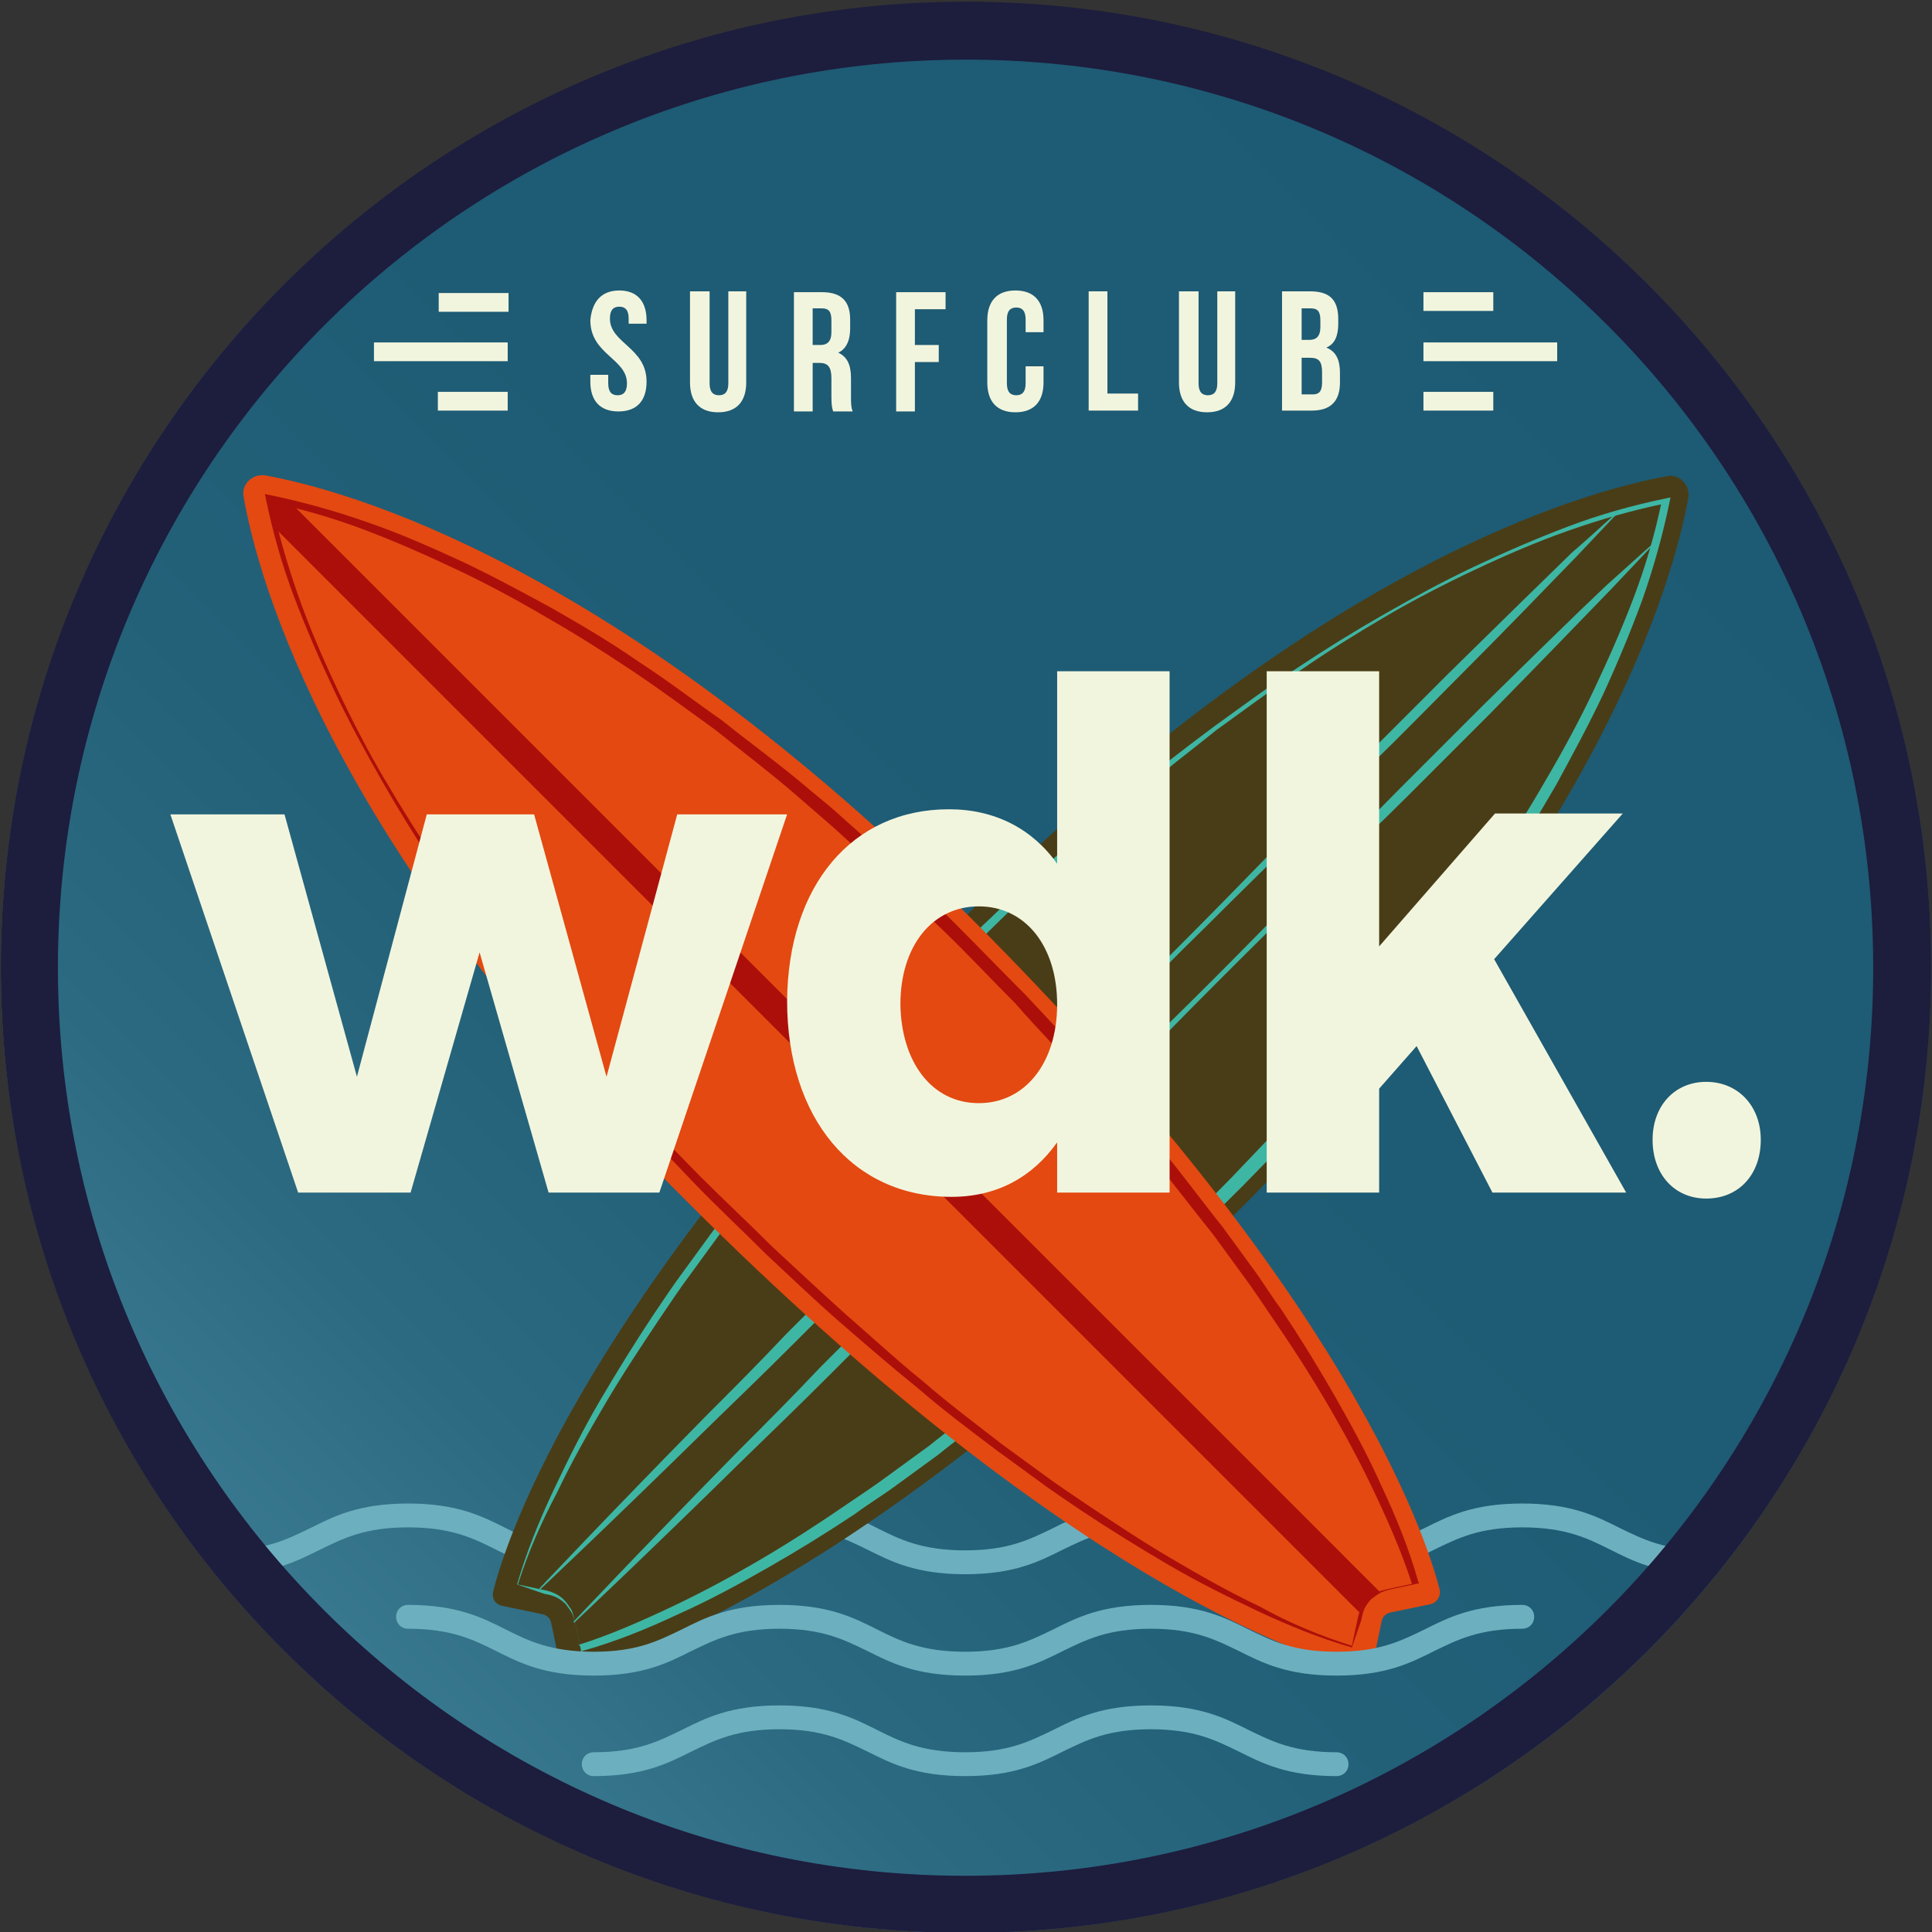 <?xml version="1.0" encoding="utf-8"?>
<!-- Generator: Adobe Illustrator 24.0.2, SVG Export Plug-In . SVG Version: 6.00 Build 0)  -->
<svg version="1.1" id="Layer_1" xmlns="http://www.w3.org/2000/svg" xmlns:xlink="http://www.w3.org/1999/xlink" x="0px" y="0px"
	 viewBox="0 0 226.8 226.8" style="enable-background:new 0 0 226.8 226.8;" xml:space="preserve">
<rect x="0" y="0" width="226.8" height="226.8" fill="#333333" stroke="none"/>
<style type="text/css">
	.st0{clip-path:url(#SVGID_2_);fill:url(#SVGID_3_);}
	.st1{clip-path:url(#SVGID_5_);fill:#6CB0BF;}
	.st2{clip-path:url(#SVGID_5_);fill:#493D17;}
	.st3{clip-path:url(#SVGID_5_);fill:#3EB6A4;}
	.st4{clip-path:url(#SVGID_5_);fill:#E34911;}
	.st5{clip-path:url(#SVGID_5_);fill:#AC0F09;}
	.st6{clip-path:url(#SVGID_5_);fill:#F2F5DE;}
	.st7{clip-path:url(#SVGID_5_);fill:#1D1D3D;}
	.st8{fill:#F2F5DE;}
</style>
<g>
	<defs>
		<circle id="SVGID_1_" cx="113.4" cy="113.6" r="113.3"/>
	</defs>
	<clipPath id="SVGID_2_">
		<use xlink:href="#SVGID_1_"  style="overflow:visible;"/>
	</clipPath>
	
		<linearGradient id="SVGID_3_" gradientUnits="userSpaceOnUse" x1="4.284773e-04" y1="227" x2="0.95" y2="227" gradientTransform="matrix(238.58 -238.58 -238.58 -238.58 54157.66 54384.66)">
		<stop  offset="0" style="stop-color:#6CB0BF"/>
		<stop  offset="1.043960e-03" style="stop-color:#6CB0BF"/>
		<stop  offset="1.772370e-02" style="stop-color:#65A8B8"/>
		<stop  offset="8.853529e-02" style="stop-color:#4B8DA1"/>
		<stop  offset="0.17" style="stop-color:#39798F"/>
		<stop  offset="0.265" style="stop-color:#2C6A82"/>
		<stop  offset="0.382" style="stop-color:#236179"/>
		<stop  offset="0.546" style="stop-color:#1E5B74"/>
		<stop  offset="1" style="stop-color:#1D5A73"/>
	</linearGradient>
	<polygon class="st0" points="-113.2,113.6 113.4,-113.1 340,113.6 113.4,340.2 	"/>
</g>
<g>
	<defs>
		<rect id="SVGID_4_" x="0.1" y="0.2" width="226.6" height="226.6"/>
	</defs>
	<clipPath id="SVGID_5_">
		<use xlink:href="#SVGID_4_"  style="overflow:visible;"/>
	</clipPath>
	<path class="st1" d="M200.5,184.8c-5.8,0-8.7-1.5-11.5-2.9c-2.6-1.3-5.2-2.6-10.3-2.6c-5.1,0-7.6,1.3-10.3,2.6
		c-2.8,1.4-5.7,2.9-11.5,2.9c-5.8,0-8.7-1.5-11.5-2.9c-2.7-1.3-5.2-2.6-10.3-2.6c-5.1,0-7.6,1.3-10.3,2.6c-2.8,1.4-5.7,2.9-11.5,2.9
		c-5.8,0-8.7-1.5-11.5-2.9c-2.7-1.3-5.2-2.6-10.3-2.6c-5.1,0-7.6,1.3-10.3,2.6c-2.8,1.4-5.7,2.9-11.5,2.9c-5.8,0-8.7-1.5-11.5-2.9
		c-2.6-1.3-5.2-2.6-10.3-2.6c-5.1,0-7.6,1.3-10.3,2.6c-2.8,1.4-5.7,2.9-11.5,2.9c-0.8,0-1.4-0.6-1.4-1.4c0-0.8,0.6-1.4,1.4-1.4
		c5.1,0,7.6-1.3,10.3-2.6c2.8-1.4,5.7-2.9,11.5-2.9c5.8,0,8.7,1.5,11.5,2.9c2.6,1.3,5.2,2.6,10.3,2.6c5.1,0,7.6-1.3,10.3-2.6
		c2.8-1.4,5.7-2.9,11.5-2.9c5.8,0,8.7,1.5,11.5,2.9c2.6,1.3,5.2,2.6,10.3,2.6c5.1,0,7.6-1.3,10.3-2.6c2.8-1.4,5.7-2.9,11.5-2.9
		c5.8,0,8.7,1.5,11.5,2.9c2.7,1.3,5.2,2.6,10.3,2.6c5.1,0,7.6-1.3,10.3-2.6c2.8-1.4,5.7-2.9,11.5-2.9c5.8,0,8.7,1.5,11.5,2.9
		c2.7,1.3,5.2,2.6,10.3,2.6c0.8,0,1.4,0.6,1.4,1.4C201.9,184.2,201.3,184.8,200.5,184.8"/>
	<path class="st1" d="M156.9,208.5c-5.8,0-8.7-1.5-11.5-2.9c-2.7-1.3-5.2-2.6-10.3-2.6s-7.6,1.3-10.3,2.6c-2.8,1.4-5.7,2.9-11.5,2.9
		c-5.8,0-8.7-1.5-11.5-2.9c-2.7-1.3-5.2-2.6-10.3-2.6s-7.6,1.3-10.3,2.6c-2.8,1.4-5.7,2.9-11.5,2.9c-0.8,0-1.4-0.6-1.4-1.4
		c0-0.8,0.6-1.4,1.4-1.4c5.1,0,7.6-1.3,10.3-2.6c2.8-1.4,5.7-2.9,11.5-2.9c5.8,0,8.7,1.5,11.5,2.9c2.6,1.3,5.2,2.6,10.3,2.6
		c5.1,0,7.6-1.3,10.3-2.6c2.8-1.4,5.7-2.9,11.5-2.9c5.8,0,8.7,1.5,11.5,2.9c2.7,1.3,5.2,2.6,10.3,2.6c0.8,0,1.4,0.6,1.4,1.4
		C158.3,207.9,157.7,208.5,156.9,208.5"/>
	<path class="st2" d="M195.7,55.9c1.4-0.3,2.7,1,2.5,2.5c-1.7,9.4-10.2,41.1-52.1,83c-44,44-72.4,53.3-78.7,54.9
		c-0.7,0.2-1.5-0.3-1.7-1l-1-4.8c-0.1-0.5-0.5-0.9-1-1l-4.8-1c-0.8-0.2-1.2-0.9-1-1.7c1.6-6.4,10.9-34.7,54.9-78.7
		C154.6,66.1,186.3,57.6,195.7,55.9"/>
	<path class="st3" d="M60.8,186l2.8,0.6c0.5,0.1,1,0.2,1.4,0.4c0.5,0.2,0.9,0.5,1.2,0.8c0.4,0.4,0.6,0.8,0.9,1.2
		c0.2,0.5,0.3,1,0.4,1.4l0.6,2.8l-0.2-0.1c3.8-1.2,7.4-2.8,11-4.5c3.6-1.7,7.1-3.6,10.5-5.6c3.4-2,6.8-4.2,10-6.4
		c1.6-1.1,3.3-2.2,4.9-3.4l4.8-3.5c3.1-2.5,6.3-4.9,9.3-7.4c3.1-2.5,6-5.2,9-7.8c3-2.6,5.8-5.4,8.8-8c2.8-2.8,5.7-5.5,8.5-8.4
		l4.1-4.3l2.1-2.1l2-2.2l4-4.4c1.3-1.5,2.6-3,3.9-4.5c2.6-3,5-6.2,7.5-9.3c2.3-3.2,4.7-6.4,6.9-9.7c2.2-3.3,4.3-6.6,6.3-10.1
		c2-3.4,3.9-6.9,5.6-10.5c1.7-3.6,3.3-7.2,4.7-10.9c1.4-3.7,2.5-7.5,3.3-11.4l0.4,0.4c-3.9,0.8-7.7,1.9-11.4,3.2
		c-3.7,1.3-7.4,2.9-11,4.6c-3.6,1.7-7.1,3.5-10.5,5.5c-3.4,2-6.8,4.1-10.1,6.4c-3.3,2.2-6.5,4.6-9.7,6.9c-3.1,2.5-6.3,4.9-9.3,7.5
		c-1.5,1.3-3,2.6-4.5,3.9l-4.4,4l-2.2,2l-2.1,2.1l-4.3,4.2c-2.8,2.8-5.5,5.7-8.3,8.5c-2.7,2.9-5.4,5.8-8.1,8.8c-2.6,3-5.3,5.9-7.8,9
		c-2.6,3-5,6.2-7.4,9.3l-3.5,4.8c-1.2,1.6-2.3,3.3-3.4,4.9c-2.2,3.3-4.4,6.6-6.4,10c-2,3.4-4,6.9-5.7,10.5
		C63.6,178.6,62,182.2,60.8,186 M60.7,186c1.1-3.8,2.6-7.5,4.3-11.1c1.7-3.6,3.5-7.2,5.5-10.6c2-3.4,4.1-6.8,6.3-10.1
		c1.1-1.6,2.2-3.3,3.4-4.9l3.5-4.8c2.4-3.2,4.8-6.4,7.4-9.4c2.5-3.1,5.1-6.1,7.7-9.1c2.6-3,5.4-5.9,8.1-8.8c2.8-2.8,5.5-5.7,8.4-8.5
		c2.9-2.7,5.7-5.6,8.7-8.2l4.5-4c1.5-1.3,3.1-2.6,4.6-3.8c3-2.6,6.2-5,9.4-7.4c3.2-2.3,6.4-4.7,9.8-6.9c3.3-2.2,6.7-4.3,10.2-6.3
		c3.5-2,7-3.9,10.6-5.6c3.6-1.7,7.3-3.3,11-4.7c3.7-1.4,7.6-2.5,11.5-3.3l0.5-0.1l-0.1,0.5c-0.8,3.9-1.9,7.8-3.2,11.5
		c-1.4,3.8-2.9,7.4-4.6,11.1c-1.7,3.6-3.6,7.1-5.5,10.6c-2,3.4-4,6.9-6.3,10.2c-2.2,3.4-4.6,6.5-6.9,9.8c-2.5,3.1-4.8,6.3-7.4,9.4
		c-1.3,1.5-2.5,3.1-3.9,4.6l-4,4.5l-2,2.2l-2.1,2.1l-4.2,4.3c-2.8,2.8-5.7,5.6-8.5,8.4c-2.9,2.7-5.8,5.4-8.8,8.1
		c-3,2.6-6,5.2-9.1,7.7c-3.1,2.6-6.3,4.9-9.4,7.4l-4.8,3.5c-1.6,1.2-3.3,2.2-4.9,3.4c-3.3,2.2-6.7,4.3-10.2,6.3
		c-3.5,2-7,3.9-10.6,5.5c-3.6,1.7-7.3,3.2-11.2,4.3l-0.2,0.1l0-0.2l-0.6-2.8c-0.1-0.5-0.2-0.9-0.4-1.4c-0.2-0.4-0.5-0.8-0.8-1.2
		c-0.3-0.3-0.7-0.6-1.1-0.8c-0.4-0.2-0.9-0.3-1.4-0.4L60.7,186L60.7,186z"/>
	<path class="st3" d="M194.4,63.6c0,0-1.9,2-5.3,5.6c-3.4,3.5-8.3,8.6-14.2,14.6c-3,3-6.2,6.2-9.6,9.6c-3.4,3.4-7.1,6.9-10.9,10.6
		c-3.8,3.6-7.7,7.5-11.6,11.4c-3.9,3.9-7.8,7.9-11.7,11.9c-7.8,8-15.7,16.1-23.1,23.5c-3.7,3.7-7.3,7.3-10.7,10.7
		c-3.4,3.4-6.7,6.6-9.7,9.5c-12,11.8-20.2,19.5-20.2,19.5l-0.1-0.1c0,0,7.7-8.2,19.5-20.2c3-3,6.2-6.2,9.5-9.7
		c3.4-3.4,7-7,10.7-10.7c7.5-7.4,15.5-15.3,23.5-23.1c4-3.9,8-7.8,11.9-11.7c3.9-3.9,7.7-7.8,11.4-11.6c3.7-3.8,7.2-7.5,10.6-10.9
		c3.4-3.4,6.6-6.6,9.6-9.6c6-5.9,11-10.8,14.6-14.2C192.3,65.4,194.3,63.5,194.4,63.6L194.4,63.6z"/>
	<path class="st3" d="M190.3,59.8c0,0-1.9,2-5.3,5.6c-3.4,3.5-8.3,8.6-14.2,14.5c-3,3-6.1,6.2-9.6,9.6c-3.4,3.4-7.1,6.9-10.8,10.6
		c-3.8,3.6-7.6,7.5-11.6,11.4c-3.9,3.9-7.8,7.9-11.7,11.9c-7.8,8-15.7,16-23.1,23.5c-3.7,3.7-7.3,7.3-10.7,10.7
		c-3.4,3.4-6.7,6.6-9.7,9.5c-12,11.8-20.2,19.5-20.2,19.5l-0.1-0.1c0,0,7.7-8.2,19.5-20.2c3-3,6.2-6.2,9.5-9.7
		c3.4-3.4,7-7,10.7-10.7c7.5-7.4,15.5-15.3,23.5-23.1c4-3.9,8-7.8,11.9-11.7c3.9-3.9,7.7-7.8,11.4-11.6c3.7-3.8,7.2-7.4,10.6-10.8
		c3.4-3.4,6.6-6.6,9.6-9.6c6-5.9,11-10.8,14.5-14.2C188.2,61.7,190.2,59.7,190.3,59.8L190.3,59.8z"/>
	<path class="st4" d="M28.6,58.3c-0.3-1.4,1-2.7,2.5-2.5c9.4,1.7,41.1,10.2,83,52.1c44,44,53.3,72.4,54.9,78.7
		c0.2,0.7-0.3,1.5-1,1.7l-4.8,1c-0.5,0.1-0.9,0.5-1,1l-1,4.8c-0.2,0.7-0.9,1.2-1.7,1c-6.4-1.6-34.7-10.9-78.7-54.9
		C38.7,99.5,30.2,67.7,28.6,58.3"/>
	<path class="st5" d="M158.7,193.2l0.6-2.8c0.1-0.5,0.2-1,0.4-1.4c0.2-0.5,0.5-0.9,0.8-1.2c0.4-0.4,0.8-0.6,1.2-0.9
		c0.5-0.2,1-0.3,1.4-0.4l2.8-0.6l-0.1,0.2c-1.2-3.8-2.8-7.4-4.5-11c-1.7-3.6-3.6-7.1-5.6-10.5c-2-3.4-4.2-6.8-6.4-10
		c-1.1-1.6-2.2-3.3-3.4-4.9l-3.5-4.8c-2.5-3.1-4.9-6.3-7.4-9.3c-2.5-3.1-5.2-6-7.8-9c-2.6-3-5.4-5.8-8-8.8c-2.8-2.8-5.5-5.7-8.4-8.5
		l-4.3-4.1l-2.1-2.1l-2.2-2l-4.4-4c-1.5-1.3-3-2.6-4.5-3.9c-3-2.6-6.2-5-9.3-7.5c-3.2-2.3-6.4-4.7-9.7-6.9
		c-3.3-2.2-6.6-4.3-10.1-6.3c-3.4-2-6.9-3.9-10.5-5.6c-3.6-1.7-7.2-3.3-10.9-4.7c-3.7-1.4-7.5-2.5-11.4-3.3l0.4-0.4
		c0.8,3.9,1.9,7.7,3.2,11.4c1.3,3.7,2.9,7.4,4.6,11c1.7,3.6,3.5,7.1,5.5,10.5c2,3.4,4.1,6.8,6.4,10.1c2.2,3.3,4.6,6.5,6.9,9.7
		c2.5,3.1,4.9,6.3,7.5,9.3c1.3,1.5,2.6,3,3.9,4.5l4,4.4l2,2.2l2.1,2.1l4.2,4.3c2.8,2.8,5.7,5.5,8.5,8.3c2.9,2.7,5.8,5.4,8.8,8.1
		c3,2.6,5.9,5.3,9,7.8c3,2.6,6.2,5,9.3,7.4l4.8,3.5c1.6,1.2,3.3,2.3,4.9,3.4c3.3,2.2,6.6,4.4,10,6.4c3.4,2,6.9,4,10.5,5.7
		C151.3,190.5,154.9,192,158.7,193.2 M158.7,193.4c-3.8-1.1-7.5-2.6-11.1-4.3c-3.6-1.7-7.2-3.5-10.6-5.5c-3.4-2-6.8-4.1-10.1-6.3
		c-1.6-1.1-3.3-2.2-4.9-3.4l-4.8-3.5c-3.2-2.4-6.4-4.8-9.4-7.4c-3.1-2.5-6.1-5.1-9.1-7.7c-3-2.6-5.9-5.4-8.8-8.1
		c-2.8-2.8-5.7-5.5-8.5-8.4c-2.7-2.9-5.6-5.7-8.2-8.7l-4-4.5c-1.3-1.5-2.6-3.1-3.8-4.6c-2.6-3-5-6.2-7.4-9.4
		c-2.3-3.2-4.7-6.4-6.9-9.8c-2.2-3.3-4.3-6.7-6.3-10.2c-2-3.5-3.9-7-5.6-10.6c-1.7-3.6-3.3-7.3-4.7-11c-1.4-3.7-2.5-7.6-3.3-11.5
		l-0.1-0.5l0.5,0.1c3.9,0.8,7.8,1.9,11.5,3.2c3.8,1.3,7.4,2.9,11.1,4.6c3.6,1.7,7.1,3.6,10.6,5.5c3.5,2,6.9,4,10.2,6.3
		c3.4,2.2,6.5,4.6,9.8,6.9c3.1,2.5,6.3,4.8,9.4,7.4c1.5,1.3,3.1,2.5,4.6,3.9l4.5,4l2.2,2l2.1,2.1l4.3,4.2c2.8,2.8,5.6,5.7,8.4,8.5
		c2.7,2.9,5.5,5.8,8.1,8.8c2.6,3,5.2,6,7.7,9.1c2.6,3.1,4.9,6.3,7.4,9.4l3.5,4.8c1.2,1.6,2.2,3.3,3.4,4.9c2.2,3.3,4.3,6.7,6.3,10.2
		c2,3.5,3.9,7,5.5,10.6c1.7,3.6,3.2,7.3,4.3,11.2l0.1,0.2l-0.2,0l-2.8,0.6c-0.5,0.1-0.9,0.2-1.4,0.4c-0.4,0.2-0.8,0.5-1.2,0.8
		c-0.3,0.3-0.6,0.7-0.8,1.1c-0.2,0.4-0.3,0.9-0.4,1.4L158.7,193.4L158.7,193.4z"/>
	<path class="st5" d="M159.6,189.3L32,61.7l-0.7-3.1l3.1,0.7L162,186.9C162,186.9,160,187.9,159.6,189.3"/>
	<path class="st6" d="M200.3,140.7c-3.7,0-6.3-2.8-6.3-6.9c0-4,2.6-6.8,6.3-6.8c3.7,0,6.4,2.8,6.4,6.8
		C206.7,137.9,204.1,140.7,200.3,140.7 M190.9,140h-15.7l-8.9-17.2l-4.4,5V140h-13.2V78.8h13.2v32.3l13.6-15.6h15l-15.1,17.1
		L190.9,140z M114.9,106.4c-5.5,0-9.2,4.7-9.2,11.5c0.1,6.8,3.7,11.6,9.2,11.6c5.5,0,9.2-4.8,9.2-11.6
		C124.1,111.1,120.4,106.4,114.9,106.4 M124.1,140v-5.9c-2.9,4.1-7.1,6.4-12.4,6.4c-11.6,0-19.3-9.2-19.3-23
		C92.5,104,100,95,111.4,95c5.4,0,9.8,2.3,12.7,6.4V78.8h13.2V140H124.1z M77.4,140H64.4l-8.1-28.2L48.2,140H35L20,95.6h13.4
		l8.5,30.8l8.2-30.8h12.6l8.5,30.8l8.3-30.8h12.9L77.4,140z"/>
	<path class="st7" d="M219.9,113.6c0,58.9-47.7,106.6-106.6,106.6S6.8,172.4,6.8,113.6S54.5,7,113.4,7S219.9,54.7,219.9,113.6
		 M226.7,113.6C226.7,51,175.9,0.2,113.4,0.2S0.1,51,0.1,113.6s50.7,113.3,113.3,113.3S226.7,176.1,226.7,113.6"/>
	<path class="st1" d="M156.9,196.7c-5.8,0-8.7-1.5-11.5-2.9c-2.7-1.3-5.2-2.6-10.3-2.6s-7.6,1.3-10.3,2.6c-2.8,1.4-5.7,2.9-11.5,2.9
		c-5.8,0-8.7-1.5-11.5-2.9c-2.7-1.3-5.2-2.6-10.3-2.6s-7.6,1.3-10.3,2.6c-2.8,1.4-5.7,2.9-11.5,2.9c-5.8,0-8.7-1.5-11.5-2.9
		c-2.6-1.3-5.2-2.6-10.3-2.6c-0.8,0-1.4-0.6-1.4-1.4c0-0.8,0.6-1.4,1.4-1.4c5.8,0,8.7,1.5,11.5,2.9c2.6,1.3,5.2,2.6,10.3,2.6
		c5.1,0,7.6-1.3,10.3-2.6c2.8-1.4,5.7-2.9,11.5-2.9c5.8,0,8.7,1.5,11.5,2.9c2.6,1.3,5.2,2.6,10.3,2.6c5.1,0,7.6-1.3,10.3-2.6
		c2.8-1.4,5.7-2.9,11.5-2.9c5.8,0,8.7,1.5,11.5,2.9c2.7,1.3,5.2,2.6,10.3,2.6c5.1,0,7.6-1.3,10.3-2.6c2.8-1.4,5.7-2.9,11.5-2.9
		c0.8,0,1.4,0.6,1.4,1.4c0,0.8-0.6,1.4-1.4,1.4c-5.1,0-7.6,1.3-10.3,2.6C165.6,195.2,162.7,196.7,156.9,196.7"/>
</g>
<path class="st8" d="M51.5,36.6h8.2v-2.2h-8.2V36.6z M43.9,42.4h15.7v-2.2H43.9V42.4z M59.6,46h-8.2v2.2h8.2V46z"/>
<rect x="167.1" y="34.3" class="st8" width="8.2" height="2.2"/>
<rect x="167.1" y="46" class="st8" width="8.2" height="2.2"/>
<rect x="167.1" y="40.2" class="st8" width="15.7" height="2.2"/>
<g>
	<path class="st8" d="M72.7,34.1c2.1,0,3.2,1.3,3.2,3.5V38h-2.1v-0.6c0-1-0.4-1.4-1.1-1.4s-1.1,0.4-1.1,1.4c0,2.9,4.3,3.4,4.3,7.4
		c0,2.2-1.1,3.5-3.3,3.5c-2.2,0-3.3-1.3-3.3-3.5V44h2.1v1c0,1,0.4,1.4,1.1,1.4s1.1-0.4,1.1-1.4c0-2.9-4.3-3.4-4.3-7.4
		C69.5,35.4,70.6,34.1,72.7,34.1z"/>
	<path class="st8" d="M83.3,34.2v10.8c0,1,0.4,1.4,1.1,1.4s1.1-0.4,1.1-1.4V34.2h2.1v10.7c0,2.2-1.1,3.5-3.3,3.5
		c-2.2,0-3.3-1.3-3.3-3.5V34.2H83.3z"/>
	<path class="st8" d="M97.8,48.3c-0.1-0.4-0.2-0.6-0.2-1.7v-2.2c0-1.3-0.4-1.8-1.4-1.8h-0.8v5.7h-2.2v-14h3.3c2.3,0,3.3,1.1,3.3,3.2
		v1.1c0,1.4-0.5,2.4-1.4,2.8c1.1,0.5,1.5,1.5,1.5,3v2.2c0,0.7,0,1.2,0.2,1.7H97.8z M95.4,36.2v4.3h0.9c0.8,0,1.3-0.4,1.3-1.5v-1.4
		c0-1-0.3-1.4-1.1-1.4H95.4z"/>
	<path class="st8" d="M107.4,40.5h2.8v2h-2.8v5.8h-2.2v-14h5.8v2h-3.6V40.5z"/>
	<path class="st8" d="M122.5,43v1.9c0,2.2-1.1,3.5-3.3,3.5c-2.2,0-3.3-1.3-3.3-3.5v-7.3c0-2.2,1.1-3.5,3.3-3.5
		c2.2,0,3.3,1.3,3.3,3.5V39h-2.1v-1.5c0-1-0.4-1.4-1.1-1.4s-1.1,0.4-1.1,1.4V45c0,1,0.4,1.4,1.1,1.4s1.1-0.4,1.1-1.4v-2H122.5z"/>
	<path class="st8" d="M127.8,34.2h2.2v12h3.6v2h-5.8V34.2z"/>
	<path class="st8" d="M140.7,34.2v10.8c0,1,0.4,1.4,1.1,1.4s1.1-0.4,1.1-1.4V34.2h2.1v10.7c0,2.2-1.1,3.5-3.3,3.5
		c-2.2,0-3.3-1.3-3.3-3.5V34.2H140.7z"/>
	<path class="st8" d="M157.1,37.5V38c0,1.4-0.4,2.4-1.4,2.8c1.2,0.5,1.6,1.5,1.6,3v1.1c0,2.2-1.1,3.3-3.3,3.3h-3.5v-14h3.3
		C156.2,34.2,157.1,35.3,157.1,37.5z M152.8,36.2v3.7h0.9c0.8,0,1.3-0.4,1.3-1.5v-0.8c0-1-0.3-1.4-1.1-1.4H152.8z M152.8,42v4.3h1.3
		c0.7,0,1.1-0.3,1.1-1.4v-1.2c0-1.3-0.4-1.7-1.4-1.7H152.8z"/>
</g>
<g>
</g>
<g>
</g>
<g>
</g>
<g>
</g>
<g>
</g>
<g>
</g>
</svg>

